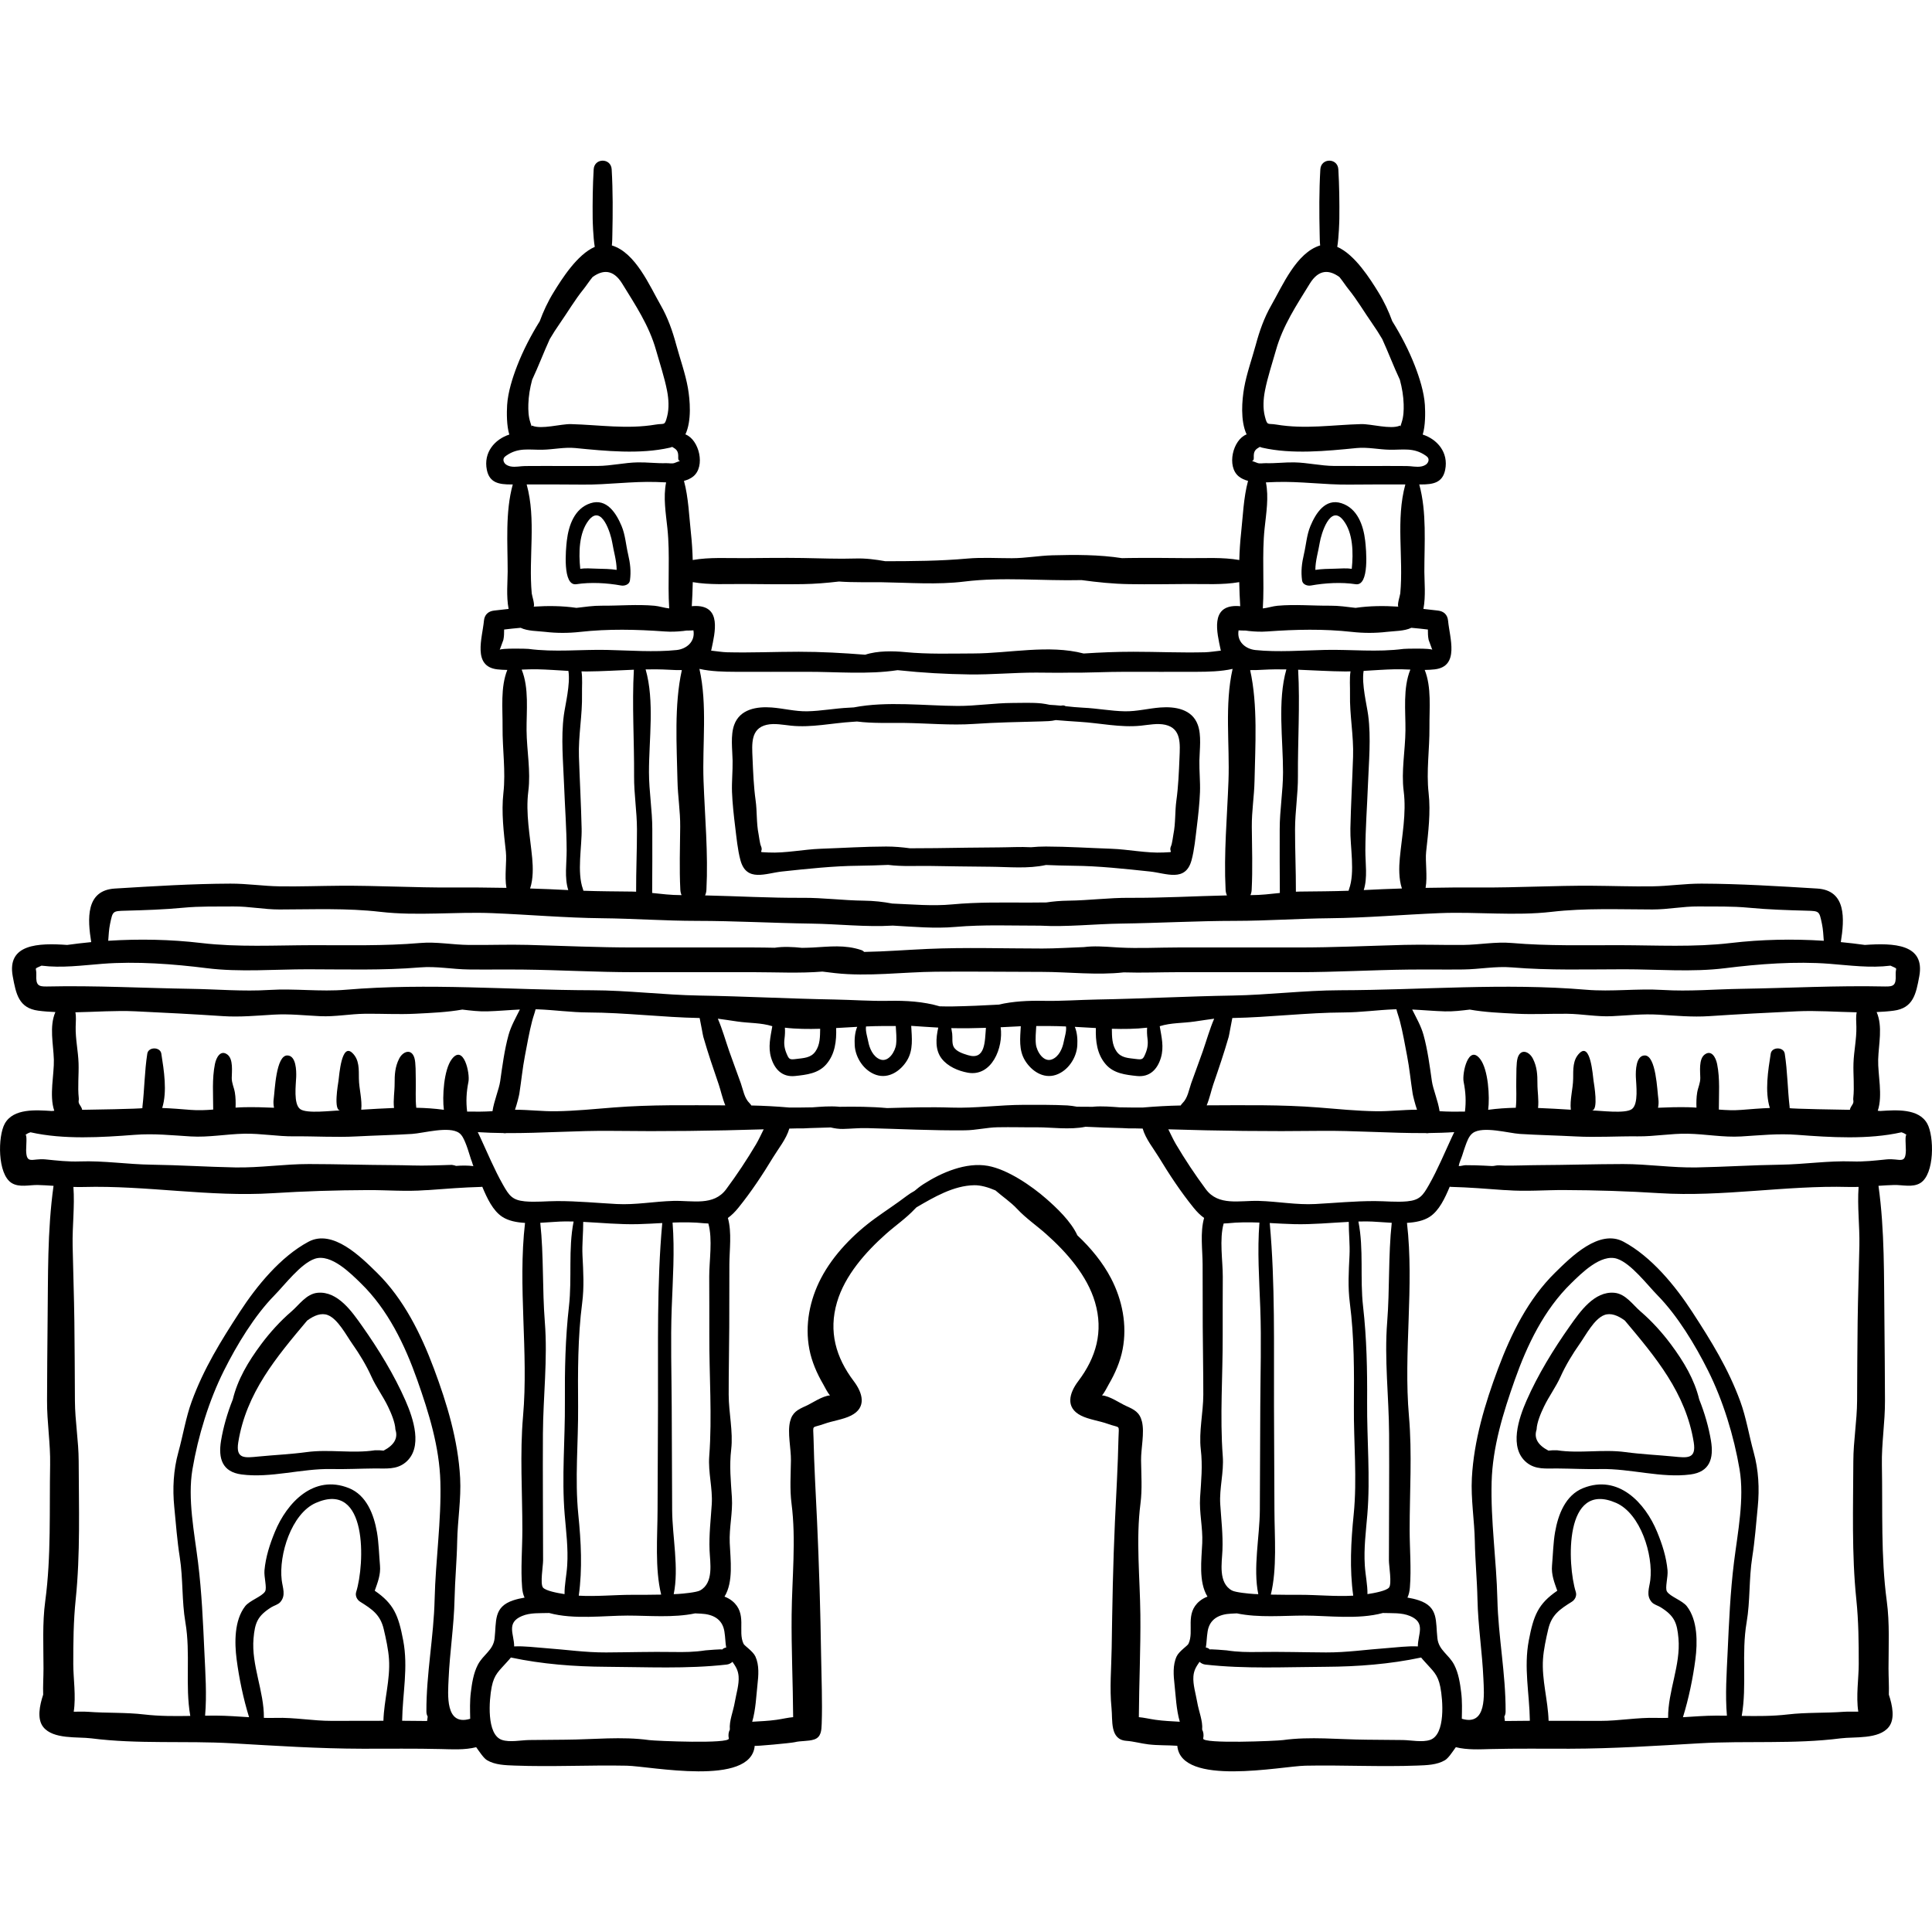 <?xml version="1.0" encoding="iso-8859-1"?>
<!-- Generator: Adobe Illustrator 19.0.0, SVG Export Plug-In . SVG Version: 6.00 Build 0)  -->
<svg version="1.1" id="Layer_1" xmlns="http://www.w3.org/2000/svg" xmlns:xlink="http://www.w3.org/1999/xlink" x="0px" y="0px"
	 viewBox="0 0 512.002 512.002" style="enable-background:new 0 0 512.002 512.002;" xml:space="preserve">
<g>
	<g>
		<path d="M107.472,371.205c-3.028-6.9-7.178-13.673-11.532-19.828c-2.63-3.717-6.431-9.266-11.761-8.775
			c-2.994,0.276-4.852,3.161-6.974,4.981c-2.906,2.494-5.684,5.557-7.979,8.638c-3.51,4.708-6.276,9.41-7.529,14.641
			c-1.455,3.613-2.538,7.436-3.121,10.957c-0.778,4.714,0.333,8.255,5.432,8.929c7.737,1.023,15.978-1.598,23.739-1.433
			c3.881,0.083,7.755-0.124,11.629-0.155c2.854-0.022,5.674,0.372,8.067-1.58C112.202,383.692,109.493,375.809,107.472,371.205z
			 M101.654,384.432c-0.758-0.092-1.519-0.123-2.28-0.094c-5.968,0.916-12.146-0.33-18.113,0.485
			c-4.183,0.571-8.548,0.761-12.783,1.175c-3.542,0.346-6.061,0.746-5.336-3.76c2.11-13.113,10.107-22.571,18.256-32.272
			c1.869-1.382,3.756-2.103,5.446-1.465c2.685,1.016,4.922,5.364,6.52,7.628c1.89,2.678,3.717,5.691,5.064,8.681
			c1.263,2.807,3.068,5.184,4.396,7.946c0.833,1.733,1.89,4.173,1.969,6.109C105.528,381.098,104.483,382.954,101.654,384.432z"/>
	</g>
</g>
<g>
	<g>
		<path d="M166.451,146.869c-0.575-2.45-0.74-5.108-1.711-7.44c-1.417-3.399-3.947-7.465-8.257-6.066
			c-4.245,1.38-5.79,5.882-6.267,9.917c-0.255,2.154-1.219,12.113,2.53,11.539c3.795-0.581,8.108-0.332,11.852,0.346
			c0.907,0.164,2.191-0.241,2.342-1.33C167.279,151.395,167.008,149.247,166.451,146.869z M158.11,150.703
			c-1.482-0.035-2.939-0.178-4.336,0.037c-0.439-4.236-0.359-9.496,2.21-12.819c3.506-4.531,5.918,3.704,6.258,5.813
			c0.38,2.371,1.178,4.858,1.18,7.291C161.687,150.762,160.014,150.75,158.11,150.703z"/>
	</g>
</g>
<g>
	<g>
		<path d="M510.743,297.779c-2.291-4.118-8.336-3.606-12.47-3.352c-0.215-0.019-0.432-0.048-0.649-0.064
			c1.386-4.025-0.002-9.661,0.112-13.553c0.121-4.123,1.259-8.798-0.408-12.604c1.523-0.066,3.037-0.168,4.535-0.366
			c5.194-0.69,5.905-4.459,6.764-9.093c1.597-8.614-6.774-8.865-14.419-8.329c-2.12-0.289-4.243-0.549-6.373-0.75
			c0.974-6.099,1.524-13.723-6.273-14.195c-10.176-0.617-20.413-1.267-30.623-1.302c-4.437-0.015-8.625,0.651-13.004,0.718
			c-5.335,0.081-10.704-0.123-16.042-0.158c-9.889-0.065-19.713,0.522-29.637,0.463c-4.794-0.028-9.627,0.006-14.46,0.099
			c0.551-3.092-0.134-7.002,0.149-9.586c0.561-5.104,1.226-10.437,0.655-15.54c-0.653-5.827,0.277-11.633,0.221-17.51
			c-0.048-4.901,0.592-10.469-1.255-15.119c0.903-0.009,1.793-0.052,2.656-0.154c6.64-0.782,3.96-8.326,3.534-12.893
			c-0.149-1.591-1.134-2.508-2.686-2.686c-1.281-0.147-2.565-0.294-3.852-0.437c0.656-3.329,0.254-7.381,0.251-9.853
			c-0.008-7.526,0.678-15.768-1.352-23.132c0.163,0,0.326,0,0.489,0c3.091-0.005,5.668-0.387,6.376-3.848
			c0.949-4.642-2.095-8.129-5.949-9.376c0.72-2.281,0.707-5.778,0.578-7.842c-0.214-3.396-1.447-7.28-2.679-10.441
			c-1.58-4.057-3.632-8.003-5.966-11.759c-0.942-2.576-2.11-5.127-3.694-7.692c-2.154-3.492-6.21-9.966-10.884-12.004
			c0.439-2.6,0.548-6.961,0.554-7.484c0.044-4.343-0.016-8.726-0.266-13.062c-0.178-3.072-4.593-3.068-4.772,0
			c-0.334,5.762-0.308,11.557-0.177,17.324c0.016,0.724,0.016,1.771,0.129,2.839c-6.299,1.908-9.985,10.685-12.95,15.859
			c-1.876,3.275-3.107,6.758-4.096,10.421c-1.003,3.711-2.44,7.688-3.098,11.44c-0.571,3.258-1.044,8.72,0.654,12.358
			c-3.663,1.391-5.368,8.506-2.064,11.152c0.71,0.569,1.548,0.93,2.446,1.17c-1.197,4.379-1.375,9.518-1.846,13.816
			c-0.256,2.329-0.407,4.73-0.475,7.154c-4.465-0.782-9.136-0.466-13.645-0.499c-5.177-0.037-10.354-0.108-15.53-0.033
			c-0.639,0.009-1.273,0.026-1.909,0.038c-6.081-0.94-12.463-0.924-18.481-0.754c-3.59,0.101-7.054,0.764-10.691,0.769
			c-3.937,0.006-7.968-0.254-11.89,0.1c-7.199,0.648-14.386,0.684-21.64,0.701c-2.602-0.457-5.219-0.81-7.921-0.722
			c-4.674,0.151-9.279-0.064-13.967-0.133c-5.177-0.076-10.354-0.005-15.53,0.033c-4.509,0.033-9.181-0.283-13.645,0.499
			c-0.069-2.423-0.22-4.824-0.475-7.154c-0.471-4.297-0.649-9.437-1.846-13.816c0.897-0.241,1.736-0.601,2.446-1.17
			c3.304-2.645,1.6-9.759-2.064-11.152c1.697-3.638,1.225-9.1,0.653-12.358c-0.658-3.752-2.095-7.729-3.098-11.44
			c-0.99-3.663-2.22-7.145-4.096-10.421c-2.965-5.173-6.651-13.949-12.95-15.858c0.114-1.068,0.114-2.115,0.129-2.839
			c0.13-5.768,0.157-11.562-0.177-17.324c-0.178-3.068-4.593-3.072-4.772,0c-0.251,4.336-0.312,8.719-0.266,13.062
			c0.006,0.522,0.115,4.884,0.554,7.484c-4.675,2.037-8.73,8.512-10.884,12.004c-1.582,2.565-2.75,5.116-3.694,7.692
			c-2.334,3.756-4.386,7.701-5.966,11.759c-1.232,3.161-2.465,7.045-2.679,10.441c-0.129,2.064-0.142,5.561,0.578,7.842
			c-3.854,1.247-6.9,4.735-5.949,9.376c0.708,3.46,3.285,3.844,6.376,3.848c0.163,0,0.326,0,0.489,0
			c-2.03,7.364-1.344,15.606-1.352,23.132c-0.002,2.472-0.405,6.524,0.251,9.853c-1.285,0.143-2.571,0.291-3.852,0.437
			c-1.552,0.178-2.537,1.095-2.686,2.686c-0.426,4.568-3.106,12.113,3.534,12.893c0.863,0.101,1.753,0.144,2.656,0.154
			c-1.847,4.65-1.208,10.219-1.255,15.119c-0.057,5.876,0.874,11.682,0.22,17.51c-0.571,5.102,0.094,10.436,0.655,15.54
			c0.283,2.584-0.403,6.492,0.149,9.586c-4.833-0.092-9.666-0.127-14.46-0.099c-9.923,0.058-19.748-0.528-29.637-0.463
			c-5.339,0.035-10.707,0.24-16.042,0.158c-4.379-0.066-8.566-0.732-13.004-0.718c-10.211,0.034-20.448,0.684-30.623,1.302
			c-7.797,0.474-7.246,8.096-6.273,14.195c-2.13,0.201-4.252,0.462-6.373,0.75c-7.644-0.535-16.017-0.285-14.418,8.329
			c0.859,4.634,1.57,8.402,6.764,9.093c1.497,0.199,3.013,0.3,4.536,0.366c-1.667,3.805-0.529,8.481-0.408,12.604
			c0.114,3.891-1.275,9.527,0.112,13.553c-0.218,0.016-0.433,0.045-0.649,0.064c-4.133-0.255-10.179-0.768-12.47,3.352
			c-1.855,3.336-1.98,13.366,1.824,15.733c2.025,1.26,4.759,0.47,6.966,0.528c1.416,0.037,2.779,0.126,4.134,0.218
			c-1.671,11.981-1.427,23.892-1.577,36.012c-0.085,6.979-0.108,13.958-0.145,20.936c-0.03,5.736,0.923,11.305,0.817,16.974
			c-0.223,11.983,0.307,24.274-1.294,36.122c-0.796,5.891-0.459,11.909-0.462,17.861c-0.001,2.333-0.168,4.673-0.087,6.937
			c-0.949,2.871-1.677,6.431,0.016,8.571c2.637,3.335,9.132,2.551,12.722,3.01c12.445,1.59,24.86,0.593,37.364,1.313
			c11.55,0.665,22.953,1.42,34.55,1.44c6.946,0.012,13.904-0.086,20.848,0.086c2.723,0.067,6.254,0.284,9.253-0.493
			c1.005,1.402,1.987,2.919,2.89,3.454c2.137,1.266,4.865,1.323,7.264,1.415c9.906,0.378,19.843-0.166,29.739,0.034
			c6.263,0.127,32.977,5.628,33.919-5.274c-0.015,0.179,9.649-0.719,10.558-0.947c1.659-0.415,3.581-0.206,5.171-0.719
			c1.888-0.608,1.965-2.414,2.025-4.183c0.205-5.917-0.062-11.894-0.152-17.813c-0.184-11.931-0.527-23.86-1.076-35.779
			c-0.341-7.394-0.779-14.68-0.938-22.117c-0.079-3.746-0.64-2.505,2.837-3.758c2.199-0.791,5.031-1.151,7.092-2.189
			c4.248-2.141,3.085-6.019,0.742-9.118c-4.755-6.288-6.733-13.162-4.45-20.931c2.083-7.093,7.569-13.285,12.979-18.09
			c2.567-2.279,5.308-4.127,7.659-6.638c0.136-0.145,0.283-0.279,0.425-0.42c4.601-2.677,9.827-5.775,15.319-5.855
			c1.697-0.024,3.64,0.526,5.606,1.372c1.879,1.648,4.016,3.054,5.749,4.903c2.351,2.51,5.092,4.359,7.659,6.638
			c5.411,4.805,10.896,10.997,12.979,18.09c2.284,7.77,0.305,14.643-4.45,20.931c-2.344,3.099-3.507,6.978,0.742,9.118
			c2.06,1.039,4.893,1.397,7.092,2.189c3.477,1.253,2.918,0.012,2.837,3.758c-0.158,7.437-0.597,14.723-0.938,22.117
			c-0.514,11.169-0.695,22.35-0.867,33.528c-0.08,5.238-0.579,10.698-0.044,15.884c0.342,3.306-0.494,8.383,3.917,8.712
			c2.003,0.15,3.863,0.704,5.857,0.942c2.542,0.305,5.113,0.192,7.663,0.373c0.943,10.903,27.656,5.401,33.919,5.275
			c9.898-0.2,19.835,0.344,29.741-0.034c2.4-0.092,5.127-0.149,7.264-1.415c0.903-0.535,1.885-2.052,2.89-3.454
			c2.999,0.777,6.53,0.561,9.253,0.493c6.944-0.172,13.902-0.074,20.848-0.086c11.597-0.02,23.001-0.775,34.55-1.44
			c12.503-0.72,24.919,0.278,37.364-1.313c3.59-0.46,10.084,0.325,12.721-3.01c1.694-2.142,0.966-5.701,0.016-8.571
			c0.079-2.265-0.086-4.604-0.087-6.937c-0.002-5.952,0.334-11.969-0.462-17.861c-1.601-11.849-1.07-24.139-1.294-36.123
			c-0.106-5.669,0.848-11.238,0.817-16.974c-0.037-6.979-0.06-13.959-0.145-20.936c-0.15-12.12,0.093-24.03-1.576-36.012
			c1.355-0.093,2.719-0.18,4.134-0.218c2.207-0.059,4.941,0.732,6.966-0.528C512.724,311.145,512.598,301.116,510.743,297.779z
			 M335.223,103.556c0.684-3.534,1.944-7.289,2.925-10.769c1.843-6.537,5.449-11.907,8.953-17.606
			c2.406-3.913,5.204-3.697,7.861-1.766c0.906,1.101,1.698,2.349,2.357,3.162c2.384,2.943,4.197,6.089,6.358,9.175
			c0.909,1.299,1.796,2.678,2.636,4.109c1.617,3.541,3.01,7.246,4.668,10.778c0.579,2.149,0.946,4.328,1.007,6.494
			c0.045,1.595-0.016,3.279-0.536,4.827c-0.265,0.793-0.344,1.085-0.361,1.151c0.016-0.074,0.067-0.39-0.144-0.299
			c-2.441,1.046-7.577-0.491-10.251-0.42c-7.553,0.201-14.857,1.404-22.463,0.122c-2.327-0.392-2.351,0.436-3.02-2.141
			C334.645,108.187,334.801,105.739,335.223,103.556z M332.266,121.256c-0.087-1.795,0.498-2.184,1.598-2.826
			c0.211,0.073,0.409,0.158,0.639,0.211c7.909,1.807,17.054,0.883,25.022,0.095c2.894-0.286,5.845,0.392,8.741,0.447
			c3.584,0.066,6.359-0.657,9.546,1.546c0.258,0.179,0.518,0.378,0.661,0.657c0.314,0.611-0.06,1.394-0.638,1.767
			c-0.384,0.248-0.797,0.392-1.226,0.469c-1.224,0.22-2.579-0.106-3.772-0.116c-6.423-0.052-12.849,0.024-19.272-0.023
			c-3.574-0.027-7.031-0.884-10.593-0.948c-2.499-0.045-5.003,0.291-7.503,0.211c-0.625-0.02-1.661,0.184-2.241-0.057
			c-0.813-0.339-1.244-0.462-1.452-0.504C331.982,122.157,332.302,121.985,332.266,121.256z M371.087,157.262
			c-0.049,0.522-0.88,3.01-0.51,3.503c-3.789-0.241-7.577-0.225-11.337,0.327c-2.221-0.262-4.439-0.591-6.694-0.575
			c-4.615,0.034-9.408-0.401-13.99,0.013c-1.31,0.119-2.594,0.585-3.897,0.708c0.445-7.082-0.27-14.191,0.477-21.242
			c0.423-4.002,1.142-8.219,0.342-12.16c0.913-0.026,1.802-0.077,2.612-0.102c6.517-0.206,12.894,0.757,19.429,0.69
			c4.97-0.051,9.943-0.044,14.913-0.042C369.86,137.73,371.969,147.733,371.087,157.262z M330.141,167.112
			c0.276,0.037,0.551,0.074,0.826,0.111c1.686,0.178,3.207,0.242,4.882,0.121c7.536-0.544,14.943-0.714,22.463,0.121
			c3.067,0.341,6.182,0.344,9.246-0.017c1.936-0.229,4.62-0.173,6.472-1.073c1.462,0.128,2.922,0.279,4.376,0.458
			c-0.006,0.927,0.013,1.852,0.206,2.759c0.021,0.098,0.833,2.291,0.963,2.623c-0.215-0.45-7.029-0.326-7.617-0.248
			c-6.925,0.917-13.897,0.123-20.763,0.269c-5.828,0.123-12.619,0.649-18.491,0.034c-2.573-0.27-4.994-2.167-4.466-5.219
			C328.685,167.085,329.304,167.107,330.141,167.112z M372.46,193.557c-0.05,5.363-1.142,10.781-0.468,16.102
			c0.755,5.973-0.466,11.815-1.025,17.752c-0.222,2.374-0.306,5.499,0.556,8.048c-3.382,0.107-6.758,0.242-10.115,0.42
			c1.056-3.322,0.415-7.065,0.428-10.532c0.022-5.796,0.463-11.539,0.683-17.325c0.229-6.044,0.857-12.462,0.066-18.475
			c-0.359-2.727-1.779-8.252-1.211-11.751c2.755-0.152,5.516-0.371,8.26-0.429c1.339-0.029,2.73,0.028,4.126,0.084
			C371.761,182.367,372.508,188.403,372.46,193.557z M357.503,235.665c-0.057,0.135-0.09,0.265-0.109,0.393
			c-4.307,0.158-8.55,0.164-12.898,0.218c-0.359,0.005-0.714,0.022-1.07,0.037c0.02-5.526-0.238-11.052-0.226-16.573
			c0.01-4.713,0.796-9.288,0.764-14.025c-0.059-9.323,0.575-18.95,0.058-28.232c4.196,0.157,8.384,0.436,12.563,0.464
			c0.436,0.002,0.876-0.019,1.313-0.027c-0.301,1.946-0.088,4.045-0.133,6.038c-0.122,5.551,1,10.974,0.812,16.605
			c-0.213,6.331-0.568,12.67-0.711,19.002C357.758,224.379,359.173,231.119,357.503,235.665z M340.017,204.689
			c-0.01,5.078-0.881,9.99-0.881,15.051c0,5.629-0.024,11.277,0.035,16.909c-2.528,0.266-5.047,0.575-7.637,0.569
			c-0.054,0-0.107,0.001-0.159,0.001c0.183-0.404,0.304-0.867,0.33-1.397c0.285-5.557,0.086-11.167,0.038-16.732
			c-0.035-4.151,0.639-8.062,0.722-12.167c0.188-9.23,0.9-20.093-1.161-29.337c1.124,0.023,2.293-0.03,3.463-0.095
			c2.047-0.115,4.094-0.128,6.137-0.093C338.497,185.776,340.036,196.087,340.017,204.689z M183.592,154.272
			c4.46,0.778,9.126,0.464,13.631,0.497c5.177,0.037,10.354,0.115,15.53,0.033c3.239-0.051,6.419-0.322,9.574-0.69
			c3.953,0.277,8.031,0.143,11.434,0.192c7.215,0.106,14.66,0.7,21.8-0.185c10.157-1.261,20.725-0.14,31.09-0.385
			c4.15,0.565,8.324,1,12.599,1.068c5.177,0.083,10.354,0.005,15.53-0.033c4.504-0.033,9.171,0.282,13.631-0.497
			c0.043,2.152,0.131,4.292,0.261,6.38c-0.372-0.034-0.747-0.059-1.121-0.056c-6.771,0.056-5.056,6.954-4.077,11.544
			c0.021,0.1,0.05,0.186,0.074,0.283c-1.472,0.155-2.94,0.402-4.207,0.435c-6.301,0.162-12.691-0.136-19.005-0.138
			c-4.459-0.002-8.783,0.18-13.155,0.465c-9.234-2.422-19.796-0.036-29.143-0.012c-6.084,0.016-12.103,0.227-18.129-0.358
			c-3.099-0.301-7.303-0.41-10.621,0.693c-5.925-0.464-11.651-0.791-17.62-0.789c-6.315,0.002-12.705,0.3-19.005,0.138
			c-1.267-0.033-2.736-0.28-4.207-0.435c0.024-0.097,0.054-0.183,0.074-0.283c0.978-4.589,2.693-11.488-4.077-11.544
			c-0.375-0.004-0.749,0.022-1.121,0.056C183.46,158.564,183.549,156.424,183.592,154.272z M325.562,206.922
			c-0.353,9.618-1.261,19.186-0.763,28.899c0.029,0.562,0.158,1.052,0.361,1.472c-8.621,0.191-17.208,0.695-25.825,0.64
			c-5.449-0.035-10.772,0.691-16.213,0.754c-2.136,0.024-4.01,0.199-5.836,0.472c-1.605-0.002-3.213,0.038-4.805,0.037
			c-6.716-0.008-13.43-0.15-20.113,0.478c-5.287,0.497-10.592-0.012-15.91-0.223c-2.389-0.446-4.757-0.731-7.573-0.763
			c-5.441-0.063-10.764-0.789-16.213-0.754c-8.617,0.055-17.203-0.45-25.825-0.64c0.202-0.42,0.33-0.91,0.361-1.472
			c0.498-9.714-0.412-19.281-0.763-28.899c-0.354-9.671,1.066-20.107-1.091-29.659c3.091,0.704,6.562,0.761,9.39,0.772
			c6.347,0.026,12.694,0.01,19.041,0c8-0.013,16.184,0.763,24.068-0.429c0.127,0.01,0.255,0.017,0.382,0.031
			c6.26,0.665,12.31,1.009,18.659,1.095c5.943,0.08,11.768-0.492,17.699-0.485c2.781,0.003,5.669,0.08,8.538,0.017
			c5.023,0.062,10.094-0.237,15.092-0.229c6.347,0.01,12.694,0.026,19.041,0c2.829-0.012,6.299-0.07,9.39-0.772
			C324.496,186.815,325.915,197.251,325.562,206.922z M140.018,107.135c0.063-2.167,0.428-4.345,1.007-6.494
			c1.659-3.532,3.051-7.238,4.668-10.778c0.84-1.431,1.726-2.808,2.636-4.109c2.159-3.087,3.974-6.233,6.358-9.175
			c0.658-0.813,1.451-2.063,2.357-3.162c2.657-1.93,5.454-2.148,7.861,1.766c3.505,5.699,7.11,11.069,8.953,17.606
			c0.981,3.48,2.241,7.235,2.925,10.769c0.422,2.184,0.578,4.631,0.012,6.818c-0.669,2.578-0.693,1.749-3.02,2.141
			c-7.606,1.282-14.909,0.079-22.463-0.122c-2.674-0.071-7.811,1.466-10.251,0.42c-0.212-0.091-0.161,0.225-0.144,0.299
			c-0.017-0.065-0.095-0.358-0.362-1.151C140.033,110.415,139.972,108.73,140.018,107.135z M135.395,123.622
			c-0.429-0.077-0.842-0.221-1.226-0.469c-0.577-0.372-0.95-1.155-0.638-1.767c0.143-0.279,0.404-0.479,0.661-0.657
			c3.188-2.203,5.962-1.48,9.546-1.546c2.896-0.053,5.846-0.733,8.741-0.447c7.968,0.788,17.113,1.711,25.022-0.095
			c0.228-0.052,0.428-0.137,0.639-0.211c1.1,0.642,1.686,1.031,1.598,2.826c-0.035,0.729,0.284,0.902,0.49,0.928
			c-0.208,0.041-0.639,0.165-1.452,0.504c-0.579,0.241-1.616,0.037-2.241,0.057c-2.5,0.08-5.005-0.256-7.503-0.211
			c-3.563,0.064-7.02,0.92-10.593,0.948c-6.423,0.048-12.849-0.028-19.272,0.023C137.974,123.515,136.618,123.842,135.395,123.622z
			 M140.918,157.262c-0.883-9.529,1.227-19.532-1.346-28.88c4.97-0.002,9.943-0.009,14.913,0.042
			c6.534,0.067,12.913-0.896,19.429-0.69c0.81,0.026,1.698,0.077,2.612,0.102c-0.8,3.941-0.081,8.158,0.342,12.16
			c0.747,7.051,0.031,14.16,0.477,21.242c-1.302-0.123-2.587-0.59-3.897-0.708c-4.582-0.414-9.375,0.021-13.99-0.013
			c-2.255-0.016-4.473,0.313-6.694,0.575c-3.76-0.551-7.548-0.568-11.337-0.327C141.798,160.273,140.967,157.784,140.918,157.262z
			 M132.431,172.215c0.13-0.334,0.941-2.525,0.963-2.623c0.193-0.909,0.212-1.833,0.206-2.759c1.454-0.178,2.914-0.329,4.376-0.458
			c1.853,0.899,4.536,0.845,6.472,1.073c3.065,0.362,6.181,0.358,9.246,0.017c7.52-0.835,14.926-0.665,22.463-0.121
			c1.675,0.121,3.197,0.057,4.883-0.121c0.275-0.037,0.55-0.073,0.826-0.111c0.838-0.005,1.455-0.027,1.902-0.062
			c0.528,3.051-1.893,4.949-4.466,5.219c-5.872,0.617-12.663,0.09-18.491-0.034c-6.865-0.145-13.838,0.649-20.763-0.269
			C139.46,171.89,132.649,171.765,132.431,172.215z M179.538,206.922c0.084,4.105,0.757,8.017,0.722,12.167
			c-0.048,5.565-0.247,11.174,0.038,16.732c0.027,0.531,0.148,0.994,0.33,1.397c-0.052,0-0.106-0.001-0.159-0.001
			c-2.591,0.006-5.109-0.302-7.637-0.569c0.06-5.632,0.035-11.28,0.035-16.909c0-5.063-0.87-9.974-0.881-15.051
			c-0.02-8.602,1.521-18.912-0.89-27.292c2.044-0.034,4.09-0.021,6.137,0.093c1.171,0.065,2.341,0.12,3.463,0.095
			C178.638,186.829,179.35,197.692,179.538,206.922z M154.138,219.564c-0.143-6.332-0.499-12.671-0.711-19.002
			c-0.188-5.632,0.935-11.054,0.812-16.605c-0.044-1.993,0.169-4.091-0.133-6.038c0.437,0.007,0.877,0.029,1.313,0.027
			c4.179-0.028,8.367-0.307,12.563-0.464c-0.517,9.282,0.117,18.91,0.058,28.232c-0.03,4.737,0.754,9.312,0.764,14.025
			c0.013,5.521-0.245,11.047-0.226,16.573c-0.356-0.015-0.711-0.033-1.07-0.037c-4.347-0.054-8.591-0.059-12.898-0.218
			c-0.02-0.128-0.052-0.259-0.109-0.393C152.832,231.119,154.247,224.379,154.138,219.564z M149.486,208.023
			c0.22,5.786,0.661,11.53,0.683,17.325c0.014,3.466-0.628,7.208,0.428,10.532c-3.359-0.179-6.733-0.314-10.115-0.42
			c0.861-2.549,0.778-5.674,0.556-8.048c-0.557-5.936-1.78-11.779-1.025-17.752c0.675-5.321-0.418-10.739-0.468-16.102
			c-0.048-5.154,0.7-11.189-1.298-16.105c1.396-0.057,2.787-0.113,4.126-0.084c2.742,0.059,5.504,0.278,8.26,0.429
			c0.568,3.498-0.852,9.024-1.211,11.751C148.629,195.562,149.257,201.979,149.486,208.023z M29.165,244.858
			c0.725-3.424,0.629-3.419,4.111-3.512c5.027-0.135,10.25-0.302,15.258-0.783c4.469-0.428,8.86-0.3,13.348-0.341
			c4.153-0.037,8.036,0.807,12.186,0.802c8.906-0.012,17.884-0.401,26.729,0.626c9.759,1.133,19.879-0.056,29.692,0.343
			c9.656,0.393,19.394,1.253,29.054,1.351c8.425,0.086,16.677,0.695,25.117,0.698c10.134,0.005,20.169,0.585,30.298,0.725
			c7.173,0.099,14.456,0.962,21.667,0.53c5.528,0.302,11.046,0.829,16.567,0.348c7.462-0.65,15.015-0.321,22.516-0.332
			c7.104,0.386,14.275-0.45,21.341-0.548c10.129-0.14,20.164-0.72,30.298-0.725c8.44-0.003,16.693-0.612,25.117-0.698
			c9.66-0.099,19.398-0.959,29.054-1.351c9.814-0.399,19.934,0.789,29.692-0.343c8.845-1.026,17.821-0.638,26.729-0.626
			c4.148,0.006,8.032-0.839,12.186-0.802c4.487,0.041,8.879-0.088,13.348,0.341c5.009,0.48,10.232,0.648,15.258,0.783
			c3.482,0.093,3.386,0.088,4.111,3.512c0.3,1.42,0.371,2.953,0.484,4.46c-8.218-0.526-16.484-0.371-24.721,0.6
			c-9.642,1.138-19.549,0.59-29.275,0.568c-9.558-0.021-19.141,0.24-28.654-0.578c-4.352-0.375-8.555,0.469-12.908,0.515
			c-5.194,0.056-10.401-0.152-15.593-0.015c-9.372,0.249-18.666,0.688-28.061,0.685c-10.617-0.002-21.234-0.009-31.851-0.001
			c-5.19,0.005-10.446,0.292-15.626,0.016c-0.349-0.019-0.688-0.041-1.03-0.062c-0.102-0.007-0.206-0.012-0.309-0.019
			c-2.782-0.177-5.38-0.376-8.048-0.034c-3.794,0.131-7.549,0.379-11.016,0.379c-10.121-0.001-20.334-0.347-30.447,0.107
			c-5.571,0.25-11.169,0.695-16.76,0.793c-0.214-0.209-0.463-0.393-0.791-0.501c-4.407-1.458-8.35-0.904-12.868-0.663
			c-0.943,0.05-1.89,0.065-2.837,0.084c-2.437-0.255-4.95-0.377-7.224-0.027c-1.859-0.035-3.714-0.071-5.563-0.073
			c-10.617-0.008-21.234-0.001-31.851,0.001c-9.395,0.001-18.689-0.437-28.061-0.685c-5.192-0.137-10.399,0.071-15.593,0.015
			c-4.352-0.047-8.555-0.89-12.908-0.515c-9.513,0.818-19.096,0.556-28.654,0.578c-9.727,0.022-19.633,0.569-29.275-0.568
			c-8.236-0.971-16.504-1.126-24.721-0.6C28.793,247.811,28.865,246.279,29.165,244.858z M12.47,261.43
			c-2.288,0.05-2.982-0.305-2.849-3.072c0.101-2.144-0.875-1.393,1.377-2.448c5.355,0.671,10.685-0.064,16.169-0.493
			c8.954-0.7,18.783,0.049,27.652,1.163c8.695,1.092,17.999,0.285,26.762,0.291c9.919,0.007,19.873,0.323,29.747-0.499
			c4.338-0.361,8.564,0.503,12.908,0.55c4.83,0.055,9.664-0.028,14.495,0.027c9.719,0.111,19.413,0.692,29.159,0.691
			c10.617-0.002,21.234-0.008,31.851-0.001c5.946,0.004,12.154,0.333,18.214-0.158c1.102,0.141,2.205,0.278,3.307,0.4
			c8.866,0.983,17.899-0.284,26.765-0.368c9.398-0.088,18.805,0.049,28.205,0.05c6.679,0.001,14.513,0.928,21.563,0.127
			c4.85,0.159,9.739-0.05,14.464-0.052c10.617-0.007,21.234-0.001,31.851,0.001c9.748,0.001,19.44-0.581,29.159-0.691
			c4.831-0.055,9.665,0.027,14.495-0.027c4.343-0.049,8.57-0.912,12.908-0.55c9.874,0.821,19.829,0.506,29.747,0.499
			c8.763-0.006,18.068,0.802,26.762-0.291c8.869-1.114,18.697-1.864,27.652-1.163c5.485,0.429,10.815,1.164,16.169,0.493
			c2.252,1.056,1.277,0.305,1.377,2.448c0.131,2.768-0.561,3.124-2.849,3.072c-12.766-0.283-25.426,0.421-38.16,0.622
			c-6.999,0.111-13.704,0.729-20.736,0.297c-6.835-0.421-13.492,0.518-20.306-0.057c-21.758-1.839-43.478,0.08-65.224,0.138
			c-9.559,0.026-18.98,1.248-28.5,1.404c-11.925,0.197-23.839,0.839-35.764,1.05c-4.889,0.086-9.472,0.45-14.396,0.352
			c-3.924-0.078-7.94,0.108-11.783,1.002c-4.047,0.229-8.101,0.409-12.166,0.479c-1.16,0.02-2.314,0.002-3.467-0.028
			c-4.345-1.279-8.97-1.541-13.474-1.452c-4.924,0.098-9.507-0.265-14.396-0.352c-11.925-0.212-23.839-0.854-35.764-1.05
			c-9.521-0.157-18.941-1.379-28.5-1.404c-21.746-0.058-43.467-1.978-65.224-0.138c-6.814,0.576-13.471-0.363-20.306,0.057
			c-7.032,0.433-13.738-0.186-20.736-0.297C37.896,261.851,25.237,261.147,12.47,261.43z M491.959,272.119
			c0.074,3.219-0.66,6.418-0.765,9.641c-0.1,3.026,0.27,6.234-0.055,9.236c-0.069,0.626,0.125,0.653-0.001,1.251
			c-0.079,0.385-0.654,1.041-0.804,1.503c-0.042,0.127-0.058,0.244-0.087,0.365c-1.224-0.005-15.988-0.259-15.973-0.458
			c0.008-0.101,0.009-0.201-0.002-0.299c-0.549-4.696-0.561-9.447-1.294-14.132c-0.287-1.842-3.428-1.839-3.716,0
			c-0.692,4.425-1.611,10.005-0.234,14.404c-2.485,0.09-4.956,0.298-7.596,0.508c-1.968,0.157-3.944,0.069-5.919-0.088
			c-0.007-3.991,0.337-8.128-0.458-12.068c-0.359-1.78-1.51-3.849-3.298-2.516c-1.617,1.204-1.173,4.516-1.162,6.208
			c0.009,1.388-0.591,2.484-0.821,3.831c-0.22,1.288-0.243,2.676-0.192,4.031c-0.767-0.054-1.532-0.097-2.298-0.111
			c-2.633-0.05-5.262,0.022-7.892,0.141c0.164-0.763,0.199-1.575,0.087-2.343c-0.307-2.124-0.587-11.565-3.62-11.518
			c-2.352,0.036-2.395,4.11-2.343,5.685c0.069,2.01,0.781,7.228-1.075,8.547c-1.794,1.276-8.362,0.364-10.592,0.351
			c1.832,0.008,0.59-6.942,0.462-7.845c-0.214-1.519-0.792-10.159-3.674-7.398c-1.903,1.822-1.702,4.387-1.734,6.823
			c-0.035,2.665-0.917,5.574-0.621,8.22c-2.882-0.173-5.784-0.361-8.689-0.464c0.252-2.134-0.171-4.351-0.159-6.466
			c0.013-2.351-0.108-4.454-1.203-6.604c-0.978-1.923-3.241-2.769-4.033-0.219c-0.413,1.337-0.332,4.253-0.37,5.734
			c-0.065,2.495,0.141,5.017-0.13,7.498c-2.449,0.051-4.891,0.211-7.318,0.543c0.444-3.372,0.048-10.648-2.13-13.464
			c-3.085-3.988-4.838,3.742-4.372,6.062c0.543,2.69,0.677,5.195,0.347,7.876c-2.238,0.042-4.478,0.037-6.721-0.1
			c-0.415-2.77-1.745-5.859-2.043-7.957c-0.563-3.983-1.142-8.37-2.211-12.239c-0.668-2.415-1.933-4.572-3.007-6.752
			c2.875,0.135,5.718,0.404,8.624,0.489c2.194,0.064,4.414-0.204,6.636-0.472c4.023,0.708,8.122,0.884,12.495,1.102
			c4.451,0.222,8.901-0.045,13.353,0.008c3.933,0.048,7.869,0.824,11.797,0.641c4.232-0.197,8.101-0.658,12.377-0.407
			c4.474,0.263,8.947,0.693,13.432,0.393c7.742-0.518,15.498-0.921,23.246-1.282c5.194-0.242,10.541,0.171,15.838,0.268
			C491.8,269.426,491.925,270.614,491.959,272.119z M324.047,385.909c-0.797-10.477,0.023-21.48-0.02-32.063
			c-0.021-5.178,0.014-10.356,0.024-15.534c0.008-4.188-0.949-9.853,0.234-14.074c0.326-0.009,0.648-0.013,0.995-0.05
			c2.878-0.308,5.682-0.299,8.483-0.193c-0.589,7.552-0.052,15.071,0.225,22.633c0.32,8.704,0.036,17.456,0.001,26.166
			c-0.037,9.15-0.058,18.298-0.116,27.448c-0.044,6.981-1.842,15.307-0.411,22.234c-0.391-0.019-0.784-0.029-1.171-0.052
			c-1.244-0.073-4.866-0.414-5.807-0.927c-3.705-2.022-2.651-7.388-2.523-10.63c0.169-4.239-0.321-8.108-0.583-12.257
			C323.113,394.395,324.374,390.198,324.047,385.909z M326.27,427.634c0.012,0,0.672-0.024,1.516-0.073
			c5.757,1.217,12.362,0.582,17.912,0.586c6.29,0.005,14.217,1.107,20.774-0.684c2.44,0.086,4.971-0.142,7.217,0.805
			c4.253,1.795,2.05,4.81,2.059,8.05c-2.74-0.137-5.522,0.261-8.25,0.454c-5.439,0.385-10.618,1.173-16.11,1.144
			c-5.92-0.03-11.859-0.215-17.778-0.12c-3.041,0.049-5.542,0.029-8.56-0.432c-0.131-0.02-4.595-0.392-4.433-0.212
			c-0.304-0.34-0.677-0.492-1.06-0.525c0.236-1.324,0.212-2.656,0.48-4.304C320.579,428.992,323.144,427.778,326.27,427.634z
			 M357.724,345.315c1.175,9.055,1.147,18.275,1.071,27.395c-0.079,9.471,0.898,19.228-0.055,28.66
			c-0.728,7.204-1.11,14.351-0.121,21.499c-4.632,0.271-9.511-0.229-14.087-0.227c-2.571,0.001-5.169,0.001-7.75-0.055
			c1.696-6.919,0.976-15.342,0.957-22.348c-0.024-9.15-0.078-18.298-0.116-27.448c-0.066-16.12,0.34-32.593-1.13-48.674
			c2.131,0.113,4.275,0.242,6.462,0.297c4.885,0.121,9.658-0.365,14.486-0.603c-0.026,2.937,0.342,5.954,0.194,8.903
			C357.423,337.004,357.172,341.053,357.724,345.315z M368.126,380.002c0.064,11.188-0.04,22.377-0.047,33.564
			c-0.001,1.377,0.825,6.166,0.035,7.145c-0.692,0.857-3.727,1.446-5.721,1.751c0.033-2.524-0.528-4.869-0.703-7.621
			c-0.288-4.554,0.294-8.965,0.67-13.472c0.818-9.838-0.128-19.9-0.058-29.764c0.062-8.471-0.112-16.968-1.071-25.385
			c-0.852-7.46,0.219-15.179-1.239-22.503c0.7-0.017,1.402-0.031,2.107-0.03c1.914,0.003,4.292,0.249,6.729,0.37
			c-0.943,8.666-0.522,17.609-1.206,26.248C366.833,360.268,368.07,370.101,368.126,380.002z M364.336,318.299
			c-5.373-0.008-10.441,0.498-15.755,0.781c-5.044,0.269-9.998-0.692-15.008-0.827c-5.09-0.137-10.667,1.417-14.01-3.094
			c-2.87-3.872-5.465-7.783-7.922-11.924c-0.713-1.203-1.339-2.594-2.021-3.954c13.355,0.42,26.686,0.581,40.053,0.413
			c9.325-0.118,18.724,0.646,28.104,0.586c0.29,0.069,0.605,0.066,0.933-0.012c2.229-0.028,4.457-0.088,6.682-0.241
			c-0.235,0.471-0.456,0.945-0.665,1.396c-1.961,4.225-3.704,8.475-6.028,12.57c-1.601,2.82-2.443,4.053-5.763,4.374
			C370.143,318.637,367.143,318.303,364.336,318.299z M149.703,371.605c0.071,9.864-0.876,19.925-0.058,29.764
			c0.376,4.508,0.959,8.917,0.67,13.472c-0.174,2.754-0.736,5.097-0.703,7.621c-1.994-0.305-5.029-0.893-5.721-1.751
			c-0.79-0.978,0.036-5.768,0.035-7.145c-0.007-11.188-0.111-22.378-0.047-33.564c0.056-9.902,1.291-19.735,0.505-29.696
			c-0.684-8.64-0.264-17.584-1.206-26.248c2.437-0.121,4.815-0.366,6.729-0.37c0.704-0.001,1.406,0.012,2.107,0.03
			c-1.458,7.323-0.386,15.043-1.238,22.503C149.815,354.638,149.642,363.134,149.703,371.605z M145.534,427.463
			c6.558,1.792,14.483,0.689,20.774,0.684c5.549-0.003,12.153,0.631,17.911-0.586c0.843,0.049,1.504,0.073,1.516,0.073
			c3.127,0.144,5.692,1.358,6.234,4.689c0.27,1.648,0.244,2.979,0.48,4.304c-0.383,0.033-0.756,0.184-1.06,0.525
			c0.162-0.182-4.302,0.191-4.433,0.212c-3.019,0.461-5.519,0.48-8.56,0.432c-5.919-0.095-11.858,0.09-17.778,0.12
			c-5.492,0.029-10.671-0.758-16.11-1.144c-2.728-0.193-5.51-0.59-8.25-0.454c0.009-3.24-2.195-6.256,2.059-8.05
			C140.562,427.321,143.095,427.549,145.534,427.463z M154.28,345.315c0.554-4.261,0.301-8.31,0.086-12.599
			c-0.148-2.949,0.22-5.966,0.194-8.903c4.828,0.237,9.601,0.724,14.486,0.603c2.187-0.055,4.331-0.184,6.462-0.297
			c-1.469,16.081-1.063,32.553-1.13,48.674c-0.037,9.15-0.092,18.298-0.116,27.448c-0.019,7.006-0.739,15.428,0.957,22.348
			c-2.581,0.056-5.179,0.057-7.75,0.055c-4.577-0.002-9.454,0.497-14.087,0.227c0.989-7.149,0.607-14.295-0.121-21.499
			c-0.953-9.432,0.024-19.189-0.055-28.66C153.133,363.589,153.106,354.37,154.28,345.315z M178.241,323.995
			c2.801-0.106,5.605-0.114,8.483,0.193c0.348,0.037,0.669,0.042,0.995,0.05c1.184,4.221,0.226,9.885,0.234,14.074
			c0.01,5.178,0.044,10.356,0.024,15.534c-0.042,10.583,0.778,21.586-0.02,32.063c-0.327,4.289,0.934,8.487,0.669,12.698
			c-0.262,4.148-0.75,8.018-0.583,12.257c0.128,3.242,1.183,8.609-2.523,10.63c-0.942,0.514-4.564,0.854-5.807,0.927
			c-0.387,0.023-0.781,0.034-1.172,0.052c1.43-6.927-0.366-15.252-0.412-22.234c-0.058-9.15-0.078-18.298-0.116-27.448
			c-0.035-8.71-0.319-17.462,0.001-26.166C178.294,339.066,178.83,331.547,178.241,323.995z M178.433,318.253
			c-5.012,0.135-9.964,1.096-15.008,0.827c-5.314-0.283-10.382-0.789-15.755-0.781c-2.807,0.003-5.807,0.339-8.598,0.069
			c-3.32-0.321-4.162-1.554-5.763-4.374c-2.324-4.096-4.066-8.345-6.028-12.57c-0.211-0.453-0.43-0.925-0.665-1.396
			c2.225,0.151,4.453,0.213,6.682,0.241c0.328,0.078,0.643,0.081,0.933,0.012c9.38,0.059,18.78-0.704,28.104-0.586
			c13.368,0.168,26.697,0.008,40.053-0.413c-0.682,1.36-1.308,2.751-2.021,3.954c-2.457,4.141-5.053,8.053-7.923,11.924
			C189.1,319.67,183.523,318.116,178.433,318.253z M119.761,280.645c-2.178,2.816-2.574,10.092-2.13,13.464
			c-2.428-0.333-4.871-0.493-7.318-0.543c-0.271-2.481-0.066-5.003-0.13-7.498c-0.038-1.481,0.043-4.397-0.37-5.734
			c-0.792-2.551-3.055-1.704-4.033,0.219c-1.095,2.15-1.216,4.252-1.203,6.604c0.012,2.115-0.412,4.332-0.159,6.466
			c-2.905,0.105-5.806,0.292-8.689,0.464c0.295-2.647-0.586-5.555-0.621-8.22c-0.033-2.436,0.169-5.001-1.735-6.823
			c-2.883-2.762-3.461,5.878-3.674,7.398c-0.127,0.904-1.37,7.854,0.462,7.846c-2.23,0.013-8.798,0.924-10.592-0.351
			c-1.855-1.318-1.142-6.537-1.075-8.547c0.054-1.575,0.01-5.648-2.343-5.685c-3.033-0.047-3.314,9.393-3.62,11.518
			c-0.112,0.768-0.076,1.58,0.087,2.343c-2.63-0.119-5.259-0.191-7.892-0.141c-0.764,0.015-1.53,0.058-2.298,0.111
			c0.051-1.355,0.028-2.743-0.192-4.031c-0.23-1.348-0.831-2.443-0.821-3.831c0.01-1.691,0.455-5.003-1.162-6.208
			c-1.788-1.333-2.939,0.736-3.298,2.516c-0.796,3.94-0.451,8.077-0.458,12.068c-1.975,0.157-3.951,0.244-5.919,0.088
			c-2.641-0.211-5.112-0.418-7.596-0.508c1.377-4.4,0.457-9.979-0.234-14.404c-0.287-1.839-3.428-1.842-3.716,0
			c-0.733,4.685-0.746,9.435-1.294,14.132c-0.012,0.098-0.01,0.198-0.002,0.299c0.015,0.199-14.75,0.455-15.974,0.458
			c-0.029-0.122-0.045-0.238-0.087-0.365c-0.151-0.462-0.725-1.119-0.804-1.503c-0.124-0.598,0.068-0.624-0.001-1.251
			c-0.325-3.001,0.045-6.21-0.055-9.236c-0.106-3.222-0.84-6.422-0.765-9.641c0.034-1.503,0.158-2.693-0.077-3.846
			c5.297-0.097,10.643-0.51,15.838-0.268c7.748,0.361,15.504,0.764,23.246,1.282c4.483,0.3,8.958-0.131,13.432-0.393
			c4.275-0.251,8.144,0.211,12.377,0.407c3.929,0.183,7.864-0.593,11.797-0.641c4.452-0.054,8.902,0.214,13.354-0.008
			c4.373-0.219,8.472-0.393,12.495-1.102c2.222,0.269,4.442,0.536,6.636,0.472c2.906-0.085,5.749-0.355,8.624-0.489
			c-1.074,2.179-2.339,4.336-3.007,6.752c-1.07,3.869-1.648,8.256-2.211,12.239c-0.298,2.099-1.628,5.188-2.043,7.957
			c-2.244,0.138-4.484,0.143-6.721,0.1c-0.33-2.68-0.197-5.186,0.347-7.876C124.599,284.387,122.846,276.657,119.761,280.645z
			 M139.113,279.79c0.598-3.094,1.125-6.203,1.918-9.247c0.297-1.139,0.677-2.091,0.906-3.069c0.208,0.005,0.414,0.003,0.624,0.012
			c4.452,0.172,8.788,0.805,13.274,0.825c9.921,0.044,19.679,1.29,29.561,1.476c0.009,0,0.019,0.001,0.019,0.001
			c0.389,1.789,0.833,4.501,0.984,5.027c1.225,4.266,2.644,8.426,4.087,12.621c0.472,1.373,0.939,3.57,1.728,5.497
			c-9.865-0.029-19.792-0.213-29.613,0.567c-5.081,0.404-10.137,0.918-15.238,0.995c-3.611,0.055-7.277-0.409-10.883-0.4
			c0.539-1.56,1.06-3.683,1.151-4.258C138.16,286.483,138.467,283.132,139.113,279.79z M199.109,292.965
			c-0.117-0.208-0.266-0.412-0.463-0.603c-1.405-1.358-1.697-3.528-2.327-5.311c-0.991-2.809-2.064-5.589-3.043-8.405
			c-1.009-2.901-1.837-5.891-3.039-8.682c-0.013-0.028,4.57,0.657,5.19,0.748c3.182,0.465,6.187,0.293,9.243,1.24
			c-0.477,2.841-1.173,5.504-0.309,8.376c0.917,3.051,2.948,5.191,6.359,4.825c3.041-0.325,6.153-0.675,8.255-3.104
			c2.337-2.7,2.724-6.182,2.616-9.608c1.868-0.105,3.723-0.219,5.581-0.315c-0.655,1.512-0.748,3.39-0.66,4.922
			c0.191,3.3,2.47,6.75,5.692,7.814c3.32,1.097,6.469-1.049,8.162-3.815c1.724-2.816,1.281-6.042,1.116-9.182
			c2.386,0.154,4.771,0.333,7.166,0.462c-0.624,2.791-0.884,5.913,0.918,8.231c1.616,2.078,4.375,3.256,6.916,3.717
			c6.338,1.148,9.474-6.632,8.704-12.04c1.469-0.068,2.939-0.143,4.416-0.221c0.311-0.016,0.614-0.037,0.922-0.055
			c-0.169,3.111-0.586,6.302,1.121,9.09c1.693,2.765,4.841,4.912,8.162,3.815c3.222-1.064,5.501-4.514,5.692-7.814
			c0.087-1.531-0.005-3.41-0.66-4.922c1.858,0.097,3.711,0.211,5.581,0.315c-0.108,3.426,0.279,6.908,2.616,9.608
			c2.102,2.429,5.213,2.779,8.255,3.104c3.411,0.364,5.442-1.774,6.359-4.826c0.863-2.871,0.169-5.535-0.309-8.376
			c3.056-0.946,6.061-0.775,9.243-1.24c0.62-0.091,5.202-0.776,5.19-0.748c-1.202,2.791-2.03,5.781-3.039,8.682
			c-0.98,2.818-2.052,5.597-3.043,8.405c-0.629,1.781-0.921,3.953-2.327,5.311c-0.198,0.191-0.347,0.394-0.463,0.603
			c-3.339,0.066-6.612,0.247-9.985,0.535c-0.047,0-0.092,0-0.138,0c-2.014,0.02-4.031-0.005-6.047-0.042
			c-2.282-0.164-4.566-0.366-6.938-0.176c-0.05,0.005-0.088,0.024-0.136,0.031c-1.416-0.022-2.829-0.031-4.242-0.024
			c-0.893-0.157-1.767-0.3-2.57-0.34c-3.84-0.188-7.693-0.162-11.537-0.156c-6.448,0.01-12.798,0.943-19.175,0.728
			c-5.684-0.192-11.36-0.019-17.038,0.129c-4.229-0.383-8.478-0.405-12.736-0.337c-0.048-0.007-0.086-0.028-0.136-0.031
			c-2.372-0.191-4.656,0.012-6.938,0.176c-2.016,0.038-4.033,0.062-6.047,0.042c-0.047,0-0.092,0-0.138,0
			C205.72,293.212,202.448,293.032,199.109,292.965z M208.005,272.35c3.003,0.355,6.266,0.383,9.349,0.289
			c-0.033,2.086-0.008,4.247-1.261,6.018c-1.234,1.743-3.135,1.726-5.085,1.985c-1.768,0.235-1.921,0.09-2.562-1.44
			c-0.558-1.334-0.728-2.517-0.543-3.938C208.037,274.221,208.07,273.282,208.005,272.35z M229.507,272.022
			c1.482-0.06,2.97-0.109,4.479-0.116c1.124-0.006,2.261,0.003,3.403,0.007c0.087,1.611,0.271,3.246,0.088,4.839
			c-0.215,1.88-1.999,4.849-4.223,4.01c-1.886-0.711-2.834-2.944-3.167-4.76C229.913,275.044,229.308,273.196,229.507,272.022z
			 M252.101,272.461c0.131,0.003,0.264,0.013,0.397,0.015c2.949,0.055,5.869,0.009,8.786-0.087
			c-0.313,3.533-0.084,8.698-4.796,7.232c-1.263-0.393-3.112-0.945-3.774-2.236c-0.493-0.962-0.238-2.428-0.372-3.477
			C252.279,273.424,252.194,272.941,252.101,272.461z M274.617,271.913c1.14-0.005,2.279-0.013,3.403-0.007
			c1.509,0.007,2.996,0.056,4.479,0.116c0.2,1.174-0.406,3.022-0.581,3.98c-0.332,1.816-1.281,4.05-3.167,4.76
			c-2.224,0.839-4.008-2.13-4.223-4.01C274.345,275.158,274.53,273.525,274.617,271.913z M304.103,275.263
			c0.185,1.42,0.016,2.604-0.543,3.938c-0.641,1.53-0.793,1.675-2.562,1.44c-1.95-0.259-3.851-0.242-5.085-1.985
			c-1.253-1.771-1.228-3.932-1.261-6.018c3.083,0.094,6.346,0.066,9.349-0.289C303.935,273.282,303.967,274.221,304.103,275.263z
			 M325.606,274.814c0.151-0.526,0.596-3.236,0.975-5.027c0.009,0,0.019-0.001,0.027-0.001c9.882-0.186,19.641-1.432,29.561-1.476
			c4.487-0.02,8.822-0.654,13.274-0.825c0.209-0.008,0.415-0.007,0.624-0.012c0.229,0.978,0.61,1.931,0.906,3.069
			c0.795,3.044,1.322,6.153,1.918,9.247c0.647,3.342,0.953,6.695,1.482,10.044c0.091,0.575,0.612,2.698,1.151,4.258
			c-3.608-0.008-7.272,0.455-10.883,0.4c-5.101-0.077-10.156-0.591-15.238-0.995c-9.821-0.779-19.749-0.596-29.613-0.567
			c0.79-1.926,1.255-4.124,1.728-5.497C322.962,283.24,324.381,279.08,325.606,274.814z M12.065,307.255
			c-3.495-0.35-5.054,1.487-5.14-2.391c-0.017-0.818,0.336-4.694-0.264-3.98c0.308-0.368,0.833-0.627,1.427-0.817
			c8.797,1.99,18.918,1.338,27.609,0.676c5.145-0.392,9.787,0.126,14.877,0.428c4.727,0.282,9.431-0.63,14.147-0.724
			c4.492-0.088,8.774,0.742,13.254,0.698c5.465-0.055,11.012,0.309,16.465,0.021c4.915-0.261,9.836-0.357,14.749-0.661
			c3.001-0.185,9.851-2.167,12.501-0.245c0.783,0.568,1.228,1.582,1.593,2.445c0.487,1.152,0.857,2.351,1.228,3.544
			c0.101,0.325,0.202,0.649,0.305,0.973c0.1,0.313,0.271,0.625,0.341,0.945c0.065,0.299,0.183,0.585,0.306,0.868
			c-1.445-0.186-3.027-0.182-4.622-0.056c-0.091-0.036-0.178-0.074-0.278-0.102c-0.285-0.079-0.558-0.124-0.832-0.17
			c-1.873,0.086-3.754,0.098-5.492,0.155c-3.313,0.111-6.664-0.08-9.979-0.093c-7.464-0.03-14.936-0.276-22.394-0.284
			c-6.527-0.007-12.949,1.019-19.532,0.896c-7.408-0.14-14.795-0.628-22.202-0.727c-6.337-0.085-12.598-1.085-18.952-0.863
			C17.975,307.903,15.234,307.572,12.065,307.255z M101.609,456.028c-4.571,0.007-9.139,0.014-13.708,0.023
			c-5.01,0.01-9.83-0.942-14.851-0.791c-1.042,0.031-2.08,0.021-3.117-0.005c0.067-7.111-3.363-13.966-2.744-21.068
			c0.362-4.154,1.069-5.957,4.718-8.249c0.714-0.449,1.786-0.689,2.376-1.369c1.546-1.786,0.627-3.739,0.373-5.826
			c-0.814-6.71,2.585-17.619,9.041-20.457c13.859-6.091,12.986,16.311,10.693,23.613c-0.308,0.982,0.212,2.05,1.047,2.574
			c3.189,1.999,5.354,3.434,6.26,7.275c0.582,2.469,1.227,5.429,1.39,7.922C103.453,445.164,101.767,450.552,101.609,456.028z
			 M115.183,423.818c-0.23,9.958-2.222,19.701-2.182,29.737c0.002,0.532,0.127,0.982,0.339,1.352
			c-0.069,0.389-0.117,0.781-0.15,1.177c-2.204-0.019-4.411-0.057-6.617-0.06c0.101-7.218,1.654-14.069,0.279-21.297
			c-1.261-6.632-2.464-9.686-7.543-13.168c0.779-2.199,1.608-4.253,1.391-6.693c-0.249-2.805-0.319-6.024-0.803-8.817
			c-0.811-4.679-2.754-9.812-7.448-11.688c-9.309-3.72-16.418,3.874-19.594,11.584c-1.363,3.31-2.437,6.632-2.769,10.2
			c-0.166,1.782,0.726,4.678,0.157,5.614c-0.831,1.365-4.082,2.365-5.289,3.93c-2.877,3.73-2.823,9.61-2.247,14.057
			c0.639,4.927,1.771,10.402,3.298,15.333c-2.914-0.178-5.825-0.408-8.769-0.422c-0.962-0.005-1.924,0.003-2.885,0.015
			c0.482-5.541,0.067-11.346-0.183-16.764c-0.368-7.998-0.701-15.945-1.695-23.93c-0.968-7.783-2.794-16.782-1.474-24.589
			c1.493-8.815,4.364-18.2,8.357-26.18c3.398-6.787,8.076-14.538,13.383-19.941c2.714-2.763,6.979-8.426,10.689-9.678
			c4.299-1.451,9.588,3.951,12.191,6.483c7.177,6.982,11.666,16.324,14.959,25.646c3.07,8.69,5.871,17.709,6.126,27
			C116.988,403.027,115.422,413.51,115.183,423.818z M126.618,441.216c-1.139,2.21-1.541,4.836-1.843,7.279
			c-0.294,2.372-0.212,4.649-0.169,7.001c-6.721,2.038-5.893-6.544-5.72-10.587c0.304-7.046,1.425-14.034,1.573-21.09
			c0.109-5.152,0.606-10.219,0.701-15.348c0.1-5.56,1.081-11.232,0.782-16.783c-0.537-9.977-3.466-19.688-6.946-28.984
			c-3.452-9.218-8.003-18.442-15.102-25.422c-4.28-4.205-11.714-11.644-18.14-8.208c-7.393,3.952-13.733,11.721-18.198,18.58
			C58.508,355.41,54,362.678,50.8,371.416c-1.558,4.252-2.318,9.052-3.538,13.453c-1.303,4.705-1.561,9.623-1.082,14.483
			c0.441,4.477,0.758,8.885,1.461,13.338c0.9,5.715,0.516,11.593,1.488,17.25c1.423,8.292-0.123,16.638,1.297,24.799
			c-4.086,0.068-8.164,0.088-12.218-0.387c-4.893-0.575-9.883-0.333-14.807-0.701c-1.291-0.097-2.572-0.001-3.863-0.034
			c0.639-4.046-0.115-8.922-0.119-12.557c-0.006-5.828,0.043-11.443,0.641-17.2c1.249-12.047,0.827-24.49,0.791-36.64
			c-0.016-5.384-0.969-10.592-0.998-16.009c-0.035-6.979-0.059-13.959-0.145-20.936c-0.081-6.728-0.334-13.445-0.461-20.169
			c-0.1-5.33,0.586-10.344,0.206-15.555c0.876,0.024,1.759,0.041,2.671,0.015c16.665-0.455,33.438,2.699,50.16,1.643
			c8.463-0.534,16.738-0.788,25.251-0.823c4.956-0.02,10.143,0.419,15.169,0.028c0.284-0.009,0.569-0.014,0.853-0.035
			c4.616-0.34,9.205-0.708,13.873-0.832c0.134-0.003,0.257-0.023,0.379-0.041c1.274,3.054,2.818,6.339,5.287,7.956
			c1.625,1.064,3.759,1.494,6.042,1.62c-1.956,16.954,0.964,34.253-0.525,51.237c-0.869,9.913-0.177,20.164-0.183,30.11
			c-0.003,5.014-0.466,10.289-0.063,15.285c0.083,1.023,0.279,1.902,0.649,2.673c-1.005,0.162-2.002,0.392-2.956,0.704
			c-5.342,1.747-4.471,5.534-4.986,10.095C130.717,437.37,128.052,438.438,126.618,441.216z M194.744,451.022
			c-0.45,2.642-1.53,4.986-1.325,7.334c-0.344,0.655-0.469,1.452-0.28,2.362c0.307,1.49-19.478,0.655-21.095,0.429
			c-7.26-1.013-14.798-0.156-22.124-0.108c-3.232,0.021-6.466,0.042-9.698,0.09c-2.158,0.033-5.129,0.674-7.215-0.038
			c-4.13-1.41-3.389-10.597-2.702-14.048c0.674-3.388,1.974-4.238,4.096-6.645c0.405-0.457,0.725-0.786,0.989-1.138
			c8.207,1.752,16.872,2.416,25.229,2.459c10.712,0.056,21.353,0.604,31.947-0.587c0.577-0.065,1.138-0.333,1.544-0.731
			c0.781,1.149,1.488,2.116,1.626,3.832C195.91,446.38,195.105,448.906,194.744,451.022z M314.953,435.629
			c-0.258,0.533-2.494,1.961-3.132,3.34c-1.074,2.321-0.824,5.072-0.553,7.531c0.318,2.858,0.456,6.594,1.391,9.782
			c-2.132-0.131-4.271-0.205-6.422-0.512c-1.733-0.247-3.1-0.598-4.43-0.703c0.056-9.062,0.494-18.084,0.403-27.159
			c-0.099-9.66-1.215-19.85,0.026-29.435c0.492-3.797,0.207-7.635,0.159-11.456c-0.038-3.14,0.964-7.344,0.229-10.304
			c-0.606-2.444-2.023-3.155-4.232-4.136c-1.512-0.671-4.362-2.663-6.349-2.778c0.753-0.871,1.338-2.161,1.805-2.963
			c1.669-2.864,3.035-5.996,3.662-9.259c1.237-6.432-0.084-13.078-3.093-18.84c-2.187-4.186-5.358-8.035-8.904-11.358
			c-1.707-3.749-5.563-7.341-8.197-9.656c-3.936-3.457-10.293-7.818-15.51-8.754c-5.79-1.039-12.286,1.757-17.051,4.823
			c-0.877,0.564-1.657,1.176-2.394,1.81c-0.717,0.396-1.426,0.834-2.114,1.359c-2.734,2.082-5.585,3.924-8.367,5.945
			c-5.621,4.084-11.041,9.6-14.297,15.831c-3.01,5.762-4.33,12.408-3.093,18.84c0.627,3.263,1.994,6.395,3.662,9.259
			c0.466,0.802,1.052,2.092,1.805,2.963c-1.987,0.116-4.837,2.107-6.349,2.778c-2.208,0.981-3.626,1.692-4.232,4.136
			c-0.735,2.96,0.268,7.164,0.229,10.304c-0.048,3.822-0.333,7.661,0.159,11.456c1.24,9.584,0.124,19.774,0.026,29.435
			c-0.092,9.075,0.347,18.098,0.403,27.159c-1.33,0.104-2.695,0.455-4.43,0.703c-2.151,0.307-4.289,0.38-6.422,0.512
			c0.936-3.189,1.075-6.923,1.391-9.782c0.271-2.458,0.521-5.211-0.553-7.531c-0.639-1.379-2.875-2.807-3.132-3.34
			c-1.623-3.352,1.054-8.025-2.985-11.339c-0.618-0.507-1.318-0.883-2.063-1.168c2.402-3.898,1.582-9.739,1.387-14.216
			c-0.178-4.083,0.831-8.048,0.572-12.065c-0.285-4.449-0.706-8.307-0.184-12.752c0.548-4.675-0.658-9.717-0.667-14.486
			c-0.012-6,0.124-12.001,0.151-18.001c0.023-5.497,0.021-10.993,0.031-16.49c0.008-3.847,0.698-8.524-0.398-12.344
			c0.981-0.686,1.89-1.598,2.808-2.734c3.389-4.192,6.401-8.748,9.187-13.35c1.332-2.199,3.521-4.877,4.286-7.599
			c0.648-0.016,1.299-0.031,1.95-0.047c1.169,0.023,2.326,0,3.46-0.085c1.847-0.045,3.701-0.1,5.551-0.168
			c1.084,0.259,2.173,0.419,3.267,0.396c2.004-0.043,4.232-0.272,6.397-0.22c8.626,0.209,17.329,0.683,25.955,0.585
			c2.941-0.034,5.717-0.753,8.627-0.81c3.564-0.069,7.136,0.04,10.7,0.016c3.278-0.021,8.521,0.717,12.599-0.15
			c3.242,0.171,6.494,0.271,9.731,0.35c1.134,0.085,2.291,0.108,3.46,0.085c0.65,0.015,1.302,0.03,1.95,0.047
			c0.763,2.722,2.954,5.399,4.286,7.599c2.787,4.602,5.798,9.158,9.187,13.35c0.918,1.135,1.828,2.047,2.808,2.734
			c-1.096,3.819-0.406,8.497-0.398,12.344c0.012,5.497,0.009,10.994,0.031,16.49c0.026,6,0.163,12.001,0.151,18.001
			c-0.009,4.768-1.215,9.812-0.667,14.486c0.521,4.445,0.101,8.303-0.184,12.752c-0.258,4.016,0.752,7.982,0.572,12.065
			c-0.195,4.477-1.016,10.318,1.387,14.216c-0.746,0.285-1.445,0.661-2.063,1.168C313.898,427.603,316.575,432.278,314.953,435.629z
			 M378.997,461.091c-2.086,0.712-5.057,0.071-7.215,0.038c-3.232-0.048-6.466-0.069-9.698-0.09
			c-7.327-0.048-14.863-0.905-22.124,0.108c-1.617,0.226-21.402,1.061-21.095-0.429c0.188-0.91,0.064-1.707-0.28-2.362
			c0.206-2.348-0.875-4.692-1.325-7.334c-0.361-2.117-1.166-4.643-0.991-6.789c0.138-1.715,0.846-2.683,1.626-3.832
			c0.407,0.398,0.967,0.665,1.544,0.731c10.593,1.191,21.235,0.643,31.947,0.588c8.357-0.044,17.022-0.707,25.228-2.459
			c0.264,0.351,0.584,0.679,0.989,1.138c2.121,2.407,3.421,3.257,4.095,6.645C382.386,450.494,383.127,459.681,378.997,461.091z
			 M442.07,455.257c-1.036,0.026-2.073,0.036-3.117,0.005c-5.02-0.151-9.841,0.802-14.851,0.791
			c-4.568-0.009-9.138-0.016-13.708-0.023c-0.158-5.477-1.844-10.864-1.481-16.356c0.164-2.493,0.809-5.453,1.39-7.922
			c0.906-3.841,3.071-5.277,6.26-7.275c0.836-0.523,1.355-1.591,1.047-2.574c-2.293-7.302-3.165-29.704,10.693-23.613
			c6.458,2.839,9.857,13.747,9.043,20.457c-0.254,2.087-1.173,4.039,0.373,5.826c0.59,0.681,1.661,0.921,2.375,1.369
			c3.649,2.291,4.355,4.095,4.718,8.249C445.434,441.291,442.004,448.146,442.07,455.257z M459.531,413.981
			c-0.993,7.985-1.327,15.932-1.695,23.93c-0.25,5.418-0.664,11.223-0.183,16.764c-0.961-0.012-1.923-0.02-2.885-0.015
			c-2.944,0.014-5.855,0.245-8.769,0.422c1.527-4.929,2.659-10.406,3.298-15.333c0.576-4.446,0.629-10.327-2.248-14.057
			c-1.206-1.565-4.458-2.565-5.289-3.93c-0.569-0.936,0.322-3.832,0.157-5.614c-0.332-3.568-1.405-6.892-2.769-10.2
			c-3.175-7.711-10.285-15.305-19.594-11.584c-4.694,1.876-6.637,7.008-7.448,11.688c-0.484,2.793-0.554,6.012-0.803,8.817
			c-0.215,2.439,0.612,4.494,1.391,6.693c-5.079,3.482-6.282,6.536-7.543,13.168c-1.375,7.229,0.178,14.079,0.279,21.297
			c-2.206,0.003-4.413,0.041-6.617,0.06c-0.033-0.397-0.081-0.79-0.15-1.177c0.212-0.37,0.336-0.82,0.339-1.352
			c0.04-10.037-1.952-19.78-2.182-29.737c-0.24-10.308-1.806-20.791-1.523-31.096c0.255-9.29,3.056-18.311,6.126-27
			c3.293-9.322,7.783-18.663,14.959-25.646c2.602-2.533,7.892-7.933,12.192-6.483c3.709,1.252,7.973,6.915,10.689,9.678
			c5.307,5.403,9.985,13.154,13.383,19.941c3.994,7.98,6.864,17.365,8.357,26.18C462.325,397.199,460.499,406.198,459.531,413.981z
			 M492.757,330.101c-0.127,6.724-0.379,13.441-0.461,20.169c-0.086,6.979-0.111,13.958-0.145,20.936
			c-0.028,5.418-0.982,10.625-0.998,16.009c-0.036,12.15-0.46,24.593,0.791,36.64c0.598,5.757,0.647,11.372,0.641,17.2
			c-0.003,3.635-0.756,8.511-0.119,12.557c-1.291,0.034-2.572-0.063-3.863,0.034c-4.924,0.37-9.914,0.127-14.807,0.701
			c-4.053,0.476-8.133,0.455-12.218,0.387c1.422-8.161-0.125-16.506,1.297-24.799c0.971-5.657,0.588-11.536,1.488-17.25
			c0.701-4.452,1.02-8.86,1.461-13.338c0.479-4.86,0.221-9.779-1.082-14.483c-1.219-4.4-1.98-9.2-3.538-13.453
			c-3.2-8.737-7.708-16.006-12.757-23.764c-4.465-6.859-10.804-14.627-18.198-18.58c-6.425-3.435-13.86,4.002-18.14,8.208
			c-7.1,6.979-11.652,16.204-15.102,25.422c-3.479,9.296-6.409,19.008-6.946,28.984c-0.299,5.551,0.682,11.223,0.782,16.783
			c0.094,5.129,0.592,10.195,0.701,15.348c0.148,7.056,1.269,14.044,1.573,21.09c0.173,4.044,1,12.626-5.72,10.587
			c0.043-2.351,0.126-4.629-0.169-7.001c-0.301-2.443-0.703-5.069-1.843-7.279c-1.433-2.779-4.097-3.846-4.458-7.031
			c-0.515-4.561,0.356-8.348-4.986-10.095c-0.954-0.312-1.951-0.542-2.956-0.704c0.369-0.771,0.565-1.651,0.649-2.673
			c0.405-4.997-0.059-10.271-0.063-15.285c-0.006-9.946,0.686-20.198-0.183-30.11c-1.489-16.983,1.43-34.282-0.525-51.237
			c2.284-0.127,4.417-0.557,6.042-1.621c2.47-1.617,4.013-4.902,5.287-7.956c0.122,0.017,0.245,0.037,0.379,0.041
			c4.667,0.123,9.257,0.492,13.873,0.832c0.284,0.021,0.569,0.024,0.853,0.035c5.026,0.391,10.213-0.048,15.169-0.028
			c8.513,0.034,16.788,0.287,25.251,0.823c16.723,1.055,33.496-2.098,50.16-1.643c0.912,0.024,1.795,0.009,2.671-0.015
			C492.172,319.757,492.857,324.771,492.757,330.101z M505.079,304.864c-0.086,3.877-1.645,2.04-5.14,2.391
			c-3.169,0.318-5.91,0.648-9.116,0.536c-6.354-0.221-12.615,0.778-18.952,0.863c-7.407,0.099-14.794,0.588-22.202,0.727
			c-6.583,0.124-13.005-0.903-19.532-0.896c-7.458,0.008-14.93,0.254-22.394,0.284c-2.968,0.012-5.935,0.165-8.904,0.119
			c-0.703-0.01-1.443-0.109-2.143-0.042c-0.465,0.045-0.854,0.188-1.333,0.165c-1.448-0.071-2.892-0.161-4.343-0.192
			c-0.867-0.019-1.735-0.028-2.601-0.031c-0.626-0.002-1.238,0.28-1.846,0.222c0.169-0.977,0.664-1.945,0.961-2.894
			c0.247-0.789,0.496-1.579,0.777-2.356c0.428-1.182,0.936-2.726,2.003-3.499c2.65-1.923,9.5,0.059,12.501,0.245
			c4.913,0.304,9.834,0.4,14.749,0.661c5.454,0.29,10.999-0.076,16.465-0.021c4.479,0.045,8.761-0.786,13.254-0.698
			c4.717,0.093,9.422,1.005,14.147,0.724c5.09-0.302,9.731-0.82,14.877-0.428c8.691,0.662,18.812,1.313,27.609-0.676
			c0.596,0.19,1.12,0.449,1.427,0.817C504.742,300.17,505.096,304.046,505.079,304.864z"/>
	</g>
</g>
<g>
	<g>
		<path d="M453.43,381.819c-0.582-3.521-1.666-7.344-3.121-10.957c-1.253-5.23-4.02-9.933-7.529-14.641
			c-2.295-3.079-5.073-6.144-7.979-8.638c-2.122-1.821-3.98-4.707-6.974-4.981c-5.33-0.49-9.132,5.058-11.761,8.775
			c-4.355,6.155-8.505,12.928-11.532,19.828c-2.021,4.603-4.729,12.487,0.031,16.375c2.392,1.953,5.212,1.558,8.067,1.58
			c3.874,0.03,7.748,0.237,11.629,0.155c7.761-0.165,16.002,2.456,23.739,1.433C453.098,390.074,454.21,386.533,453.43,381.819z
			 M443.527,385.998c-4.235-0.413-8.599-0.603-12.783-1.175c-5.967-0.815-12.145,0.43-18.113-0.485
			c-0.761-0.029-1.522,0.002-2.28,0.094c-2.828-1.479-3.875-3.334-3.14-5.568c0.079-1.936,1.137-4.375,1.969-6.109
			c1.329-2.762,3.132-5.138,4.396-7.946c1.346-2.99,3.172-6.003,5.064-8.681c1.598-2.264,3.836-6.614,6.52-7.628
			c1.689-0.639,3.576,0.083,5.446,1.465c8.149,9.701,16.146,19.16,18.256,32.272C449.587,386.744,447.068,386.344,443.527,385.998z"
			/>
	</g>
</g>
<g>
	<g>
		<path d="M361.788,143.281c-0.475-4.036-2.02-8.538-6.266-9.917c-4.31-1.4-6.84,2.666-8.257,6.066
			c-0.971,2.333-1.138,4.991-1.711,7.44c-0.557,2.378-0.828,4.527-0.49,6.967c0.151,1.089,1.434,1.494,2.342,1.33
			c3.744-0.677,8.057-0.926,11.852-0.346C363.007,155.394,362.043,145.436,361.788,143.281z M358.232,150.742
			c-1.397-0.215-2.854-0.073-4.336-0.037c-1.906,0.047-3.577,0.059-5.312,0.322c0.001-2.432,0.799-4.92,1.18-7.291
			c0.34-2.109,2.751-10.344,6.258-5.813C358.591,141.244,358.67,146.505,358.232,150.742z"/>
	</g>
</g>
<g>
	<g>
		<path d="M317.424,192.075c-1.519-4.168-6.002-4.88-9.912-4.586c-3.169,0.24-6.223,1.069-9.425,1.011
			c-3.667-0.066-7.378-0.793-11.06-0.954c-1.54-0.068-3.083-0.234-4.621-0.398c-0.279-0.165-0.614-0.248-0.947-0.181
			c-0.121,0.024-0.243,0.031-0.365,0.045c-0.97-0.098-1.938-0.181-2.901-0.227c-0.745-0.145-1.484-0.307-2.199-0.377
			c-2.538-0.251-5.129-0.124-7.674-0.116c-4.877,0.015-9.664,0.81-14.514,0.79c-8.628-0.035-18.758-1.32-27.52,0.384
			c-0.437,0.033-0.874,0.062-1.311,0.08c-3.682,0.161-7.393,0.886-11.06,0.954c-3.203,0.058-6.256-0.771-9.425-1.011
			c-3.91-0.296-8.392,0.416-9.912,4.586c-1.027,2.818-0.486,6.529-0.432,9.481c0.054,2.783-0.254,5.627-0.155,8.352
			c0.107,2.918,0.476,6.275,0.839,9.208c0.346,2.796,0.658,6.166,1.404,8.879c1.609,5.856,6.702,3.423,10.995,2.966
			c6.533-0.693,13.664-1.477,20.231-1.526c2.662-0.02,5.3-0.125,7.942-0.228c3.681,0.484,7.678,0.224,10.758,0.275
			c5.439,0.088,10.878,0.174,16.317,0.215c4.806,0.036,9.983,0.585,14.722-0.466c2.442,0.095,4.881,0.186,7.341,0.205
			c6.567,0.049,13.698,0.833,20.231,1.526c4.293,0.456,9.385,2.889,10.995-2.966c0.746-2.713,1.059-6.083,1.404-8.879
			c0.363-2.933,0.732-6.29,0.839-9.208c0.099-2.723-0.208-5.569-0.155-8.352C317.912,198.604,318.453,194.892,317.424,192.075z
			 M312.579,200.83c-0.156,3.784-0.316,7.666-0.819,11.27c-0.423,3.041-0.177,5.964-0.795,9.022
			c-0.049,0.24-0.347,2.474-0.594,3.016c-0.868,1.897,1.36,1.612-2.027,1.782c-4.451,0.222-9.331-0.836-13.86-0.991
			c-5.779-0.197-11.479-0.574-17.309-0.588c-1.344-0.003-2.65,0.069-3.938,0.187c-2.82-0.155-5.689,0.027-8.497,0.04
			c-5.579,0.026-11.159,0.123-16.738,0.197c-2.339,0.031-4.606,0.024-6.847,0.041c-2.059-0.275-4.143-0.469-6.325-0.464
			c-5.831,0.013-11.531,0.39-17.309,0.588c-4.529,0.155-9.409,1.213-13.86,0.991c-3.386-0.17-1.159,0.115-2.027-1.782
			c-0.248-0.542-0.546-2.777-0.594-3.016c-0.618-3.057-0.37-5.98-0.795-9.022c-0.503-3.604-0.663-7.486-0.819-11.27
			c-0.148-3.603-0.546-7.775,3.769-8.752c2.06-0.466,4.437,0.03,6.475,0.238c5.451,0.556,10.825-0.703,16.255-1.025
			c0.398-0.023,0.795-0.056,1.192-0.083c4.13,0.534,8.439,0.327,12.528,0.379c6.073,0.078,12.365,0.678,18.418,0.263
			c6.009-0.411,11.9-0.51,17.932-0.672c1.27-0.035,2.6-0.051,3.804-0.347c2.092,0.169,4.183,0.333,6.28,0.458
			c5.43,0.323,10.805,1.581,16.255,1.025c2.038-0.208,4.415-0.704,6.475-0.238C313.125,193.055,312.727,197.227,312.579,200.83z"/>
	</g>
</g>
<g>
</g>
<g>
</g>
<g>
</g>
<g>
</g>
<g>
</g>
<g>
</g>
<g>
</g>
<g>
</g>
<g>
</g>
<g>
</g>
<g>
</g>
<g>
</g>
<g>
</g>
<g>
</g>
<g>
</g>
</svg>
